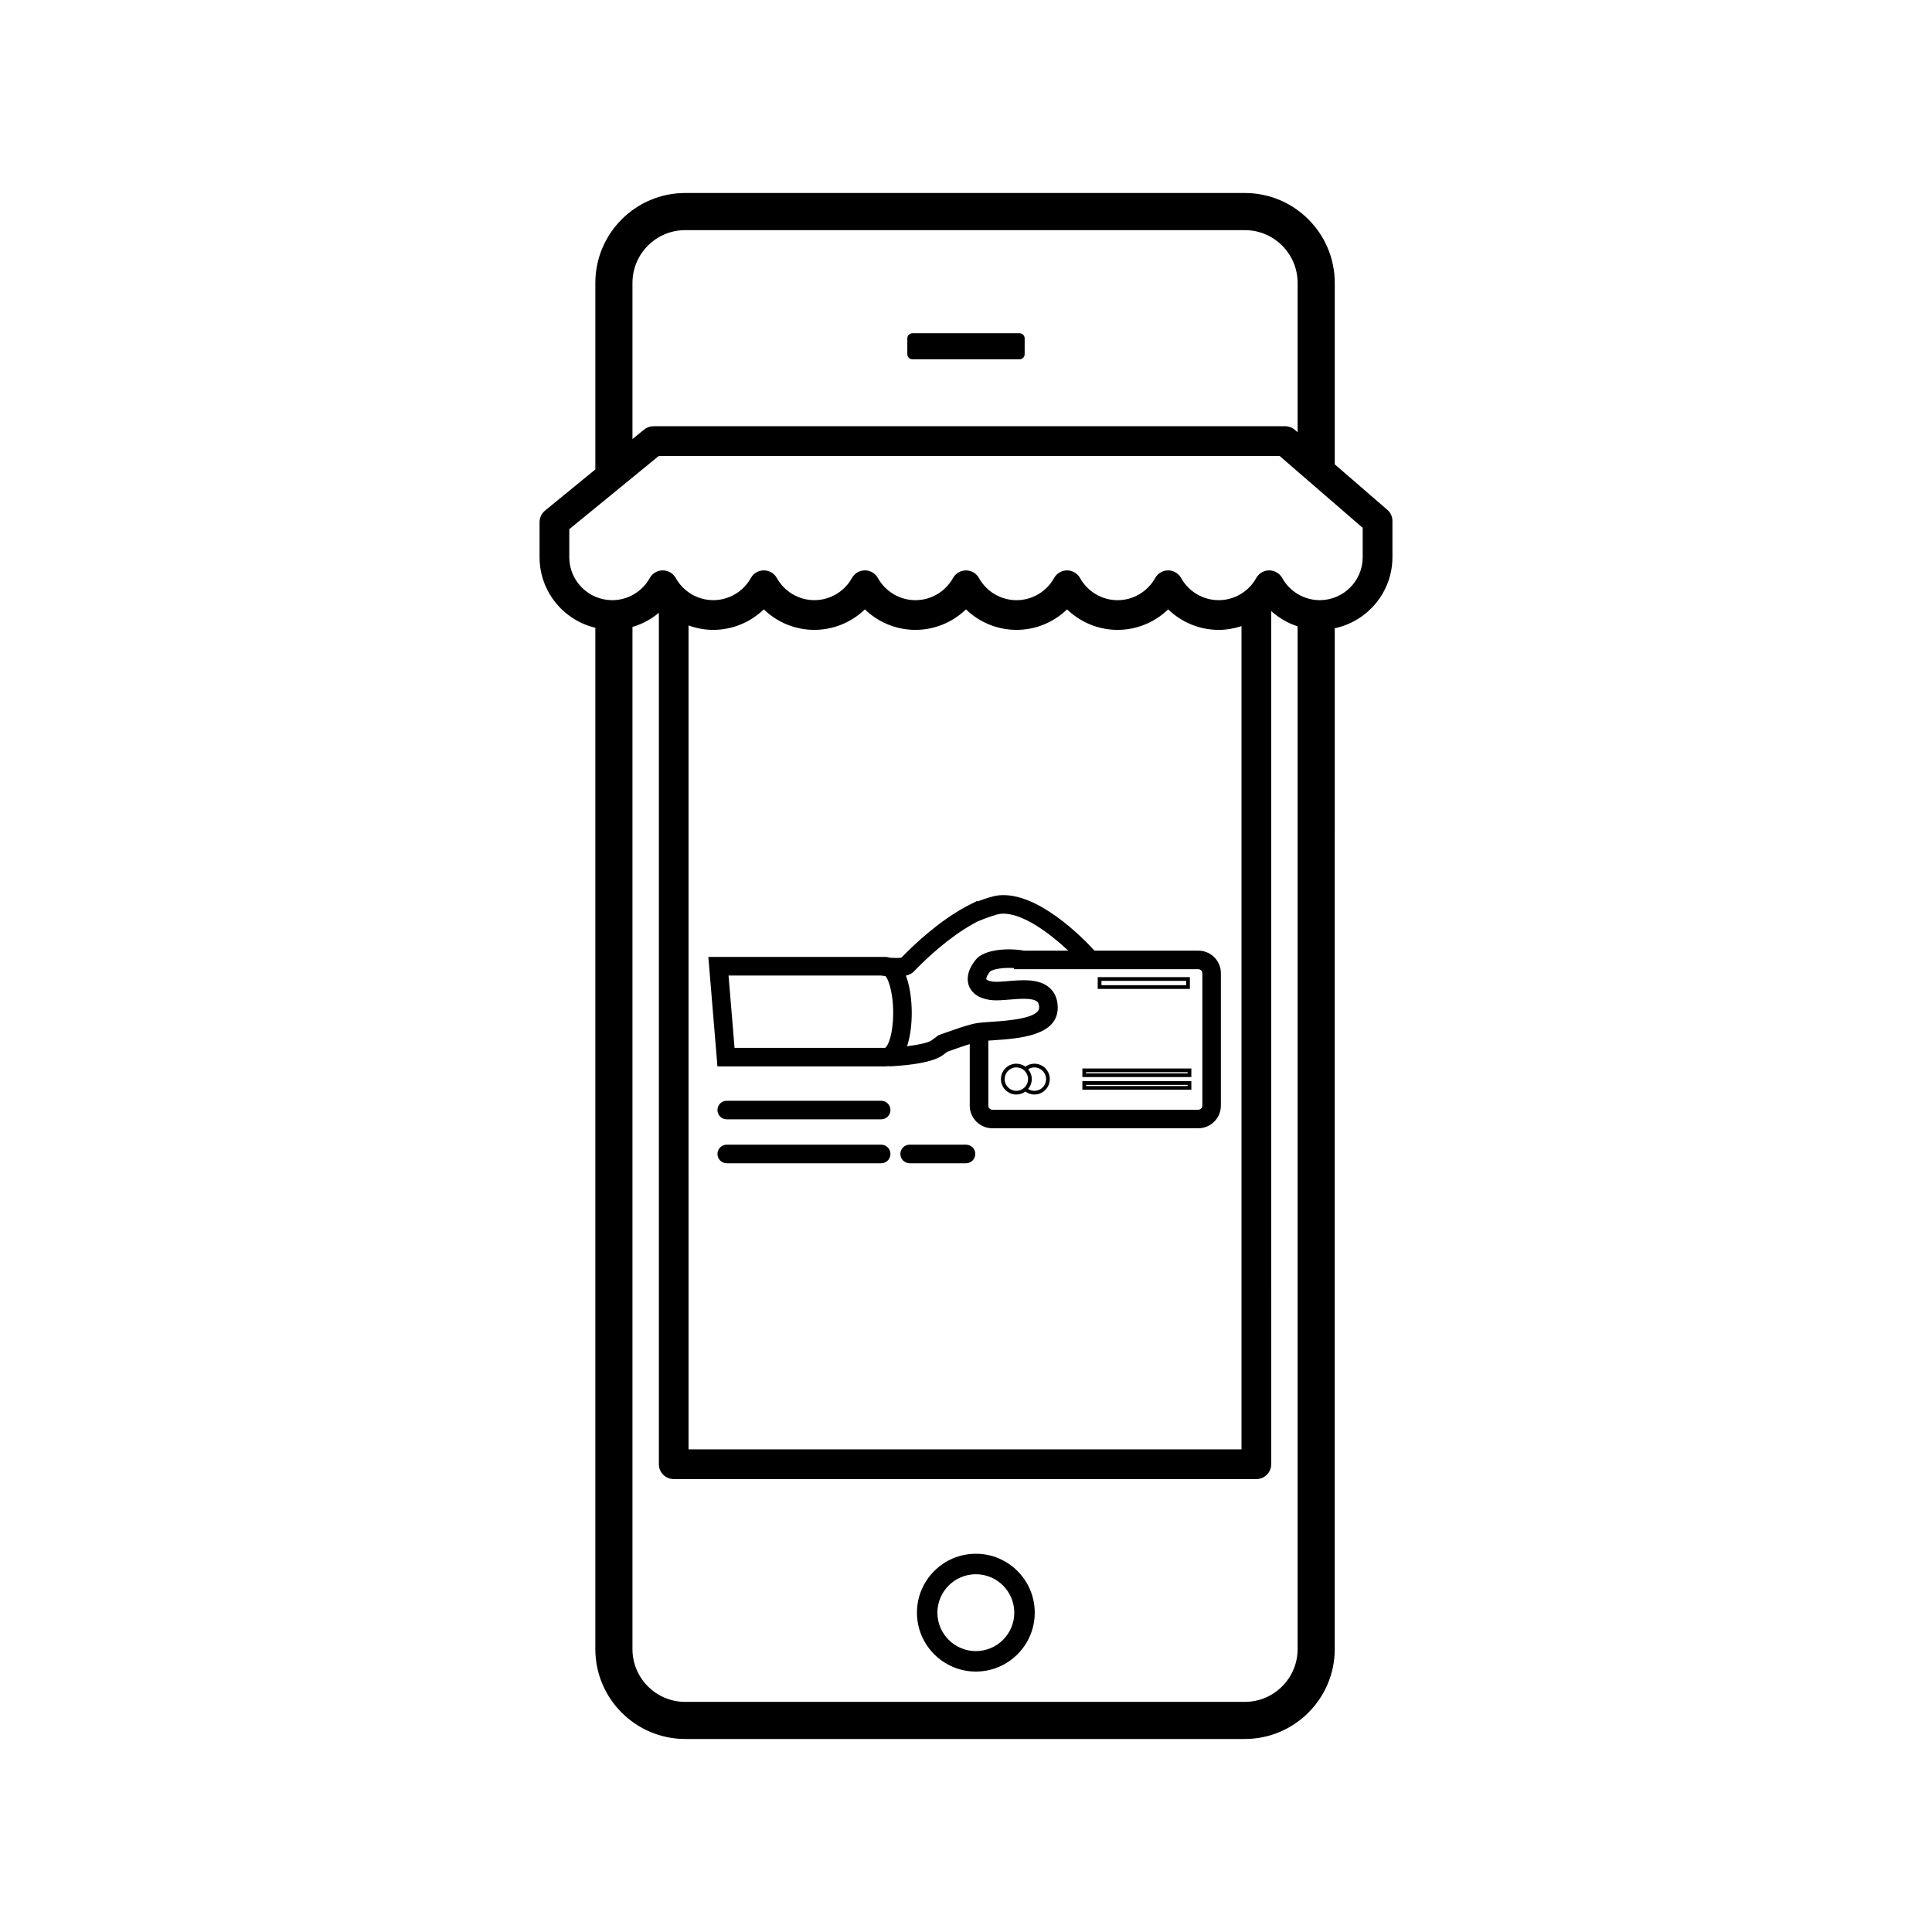 <?xml version="1.0" encoding="UTF-8"?>
<!-- Uploaded to: SVG Repo, www.svgrepo.com, Generator: SVG Repo Mixer Tools -->
<svg fill="#000000" width="800px" height="800px" version="1.1" viewBox="144 144 512 512" xmlns="http://www.w3.org/2000/svg">
 <g>
  <path d="m402.61 555.76c-8.609 0-15.609 7.004-15.609 15.613 0 8.605 7.004 15.609 15.609 15.609 8.609 0 15.609-7.004 15.609-15.609 0.004-8.609-7-15.613-15.609-15.613zm0 25.801c-5.617 0-10.188-4.57-10.188-10.184 0-5.617 4.57-10.188 10.188-10.188s10.188 4.57 10.188 10.188c0.004 5.613-4.566 10.184-10.188 10.184z"/>
  <path d="m511.65 279.1-13.926-12.047v-48.086c0-13.133-10.688-23.82-23.82-23.82h-148.31c-13.133 0-23.82 10.684-23.82 23.82v49.441l-13.34 10.914c-0.914 0.746-1.445 1.867-1.445 3.047v9.297c0 9.074 6.32 16.684 14.781 18.703v270.66c0 13.137 10.684 23.82 23.82 23.82h148.31c13.137 0 23.82-10.688 23.82-23.82l0.004-270.54c8.719-1.832 15.285-9.578 15.285-18.836v-9.59c0.004-1.141-0.496-2.227-1.359-2.973zm-200.04-60.133c0-7.707 6.269-13.98 13.98-13.98h148.31c7.711 0 13.98 6.269 13.98 13.98v39.574l-0.723-0.625c-0.715-0.617-1.629-0.961-2.574-0.961h-167.41c-0.91 0-1.789 0.312-2.492 0.891l-3.07 2.512zm162.29 376.05h-148.31c-7.707 0-13.98-6.273-13.98-13.98v-270.89c2.57-0.75 4.949-2.035 6.996-3.754v225.64c0 2.172 1.762 3.938 3.938 3.938h154.41c2.172 0 3.938-1.762 3.938-3.938l-0.004-226.09c2.023 1.824 4.406 3.203 6.996 4.039v271.05c0 7.707-6.273 13.98-13.98 13.98zm-147.43-285.27c2.07 0.754 4.277 1.176 6.547 1.176 5.062 0 9.852-2 13.395-5.434 3.547 3.434 8.332 5.434 13.395 5.434s9.848-2 13.395-5.434c3.547 3.434 8.332 5.434 13.395 5.434s9.848-2 13.395-5.434c3.547 3.434 8.332 5.434 13.395 5.434s9.852-2 13.395-5.434c3.547 3.434 8.332 5.434 13.395 5.434s9.852-2 13.395-5.434c3.547 3.434 8.332 5.434 13.395 5.434 2.086 0 4.121-0.355 6.043-0.996v218.17h-146.54zm178.66-18.078c0 6.273-5.106 11.379-11.379 11.379-4.121 0-7.938-2.25-9.953-5.871-0.695-1.25-2.012-2.019-3.441-2.019-1.43 0-2.746 0.773-3.438 2.023-2.016 3.621-5.828 5.871-9.953 5.871s-7.941-2.25-9.957-5.871c-0.695-1.25-2.012-2.019-3.441-2.019-1.43 0-2.746 0.773-3.438 2.023-2.016 3.621-5.828 5.871-9.953 5.871-4.121 0-7.938-2.25-9.957-5.875-0.695-1.246-2.012-2.019-3.438-2.019-1.43 0-2.746 0.773-3.438 2.023-2.016 3.621-5.828 5.871-9.953 5.871s-7.938-2.25-9.953-5.871c-0.695-1.25-2.012-2.023-3.438-2.023-1.43 0-2.746 0.773-3.438 2.019-2.016 3.621-5.832 5.871-9.957 5.871s-7.938-2.25-9.953-5.871c-0.695-1.25-2.012-2.023-3.438-2.023-1.43 0-2.746 0.773-3.438 2.019-2.016 3.621-5.832 5.871-9.957 5.871-4.121 0-7.938-2.25-9.953-5.871-0.695-1.246-2.012-2.019-3.438-2.019-1.43 0-2.746 0.773-3.438 2.019-2.016 3.621-5.832 5.871-9.957 5.871-4.121 0-7.938-2.25-9.953-5.871-0.695-1.25-2.012-2.019-3.441-2.019-1.43 0-2.746 0.773-3.438 2.023-2.016 3.621-5.828 5.871-9.953 5.871-6.273 0-11.379-5.106-11.379-11.379v-7.43l23.719-19.406 164.52-0.004 22.02 19.047z"/>
  <path d="m461.56 395.93h-27.508c-3.359-3.66-15.191-15.637-25.328-14.66-1.539 0.148-3.852 0.934-5.621 1.609l-0.098-0.145-1.938 0.969c-0.059 0.027-0.461 0.234-0.605 0.312-0.285 0.148-0.57 0.301-0.801 0.43l-0.09 0.047c-6.934 3.828-13.168 9.699-16.258 12.848-0.16 0.16-0.305 0.309-0.438 0.445-0.543 0.105-1.699 0.109-2.977 0.031-0.426-0.129-0.871-0.219-1.352-0.219h-46.828l2.41 29.012h44.414c0.273 0 0.594-0.023 0.938-0.094l0.004 0.09c2.578-0.102 11.246-0.621 14.367-2.984 0.453-0.344 0.852-0.641 1.211-0.906l1.27-0.449c1.566-0.555 3.156-1.113 4.656-1.578v16.32c0 3.305 2.688 5.996 5.996 5.996h54.566c3.305 0 5.996-2.688 5.996-5.996v-35.09c0.008-3.301-2.684-5.988-5.988-5.988zm-83.004 25.762h-39.891l-1.594-19.172h40.301c0.445 0.059 0.863 0.105 1.266 0.145 1.016 1.035 2.398 5.769 1.996 11.867-0.324 5.004-1.648 7.004-2.078 7.16zm16.141-4.055-1.945 0.684-0.297 0.215c-0.445 0.324-0.957 0.707-1.562 1.164-0.82 0.621-3.5 1.191-6.523 1.57 0.805-2.344 1.25-5.473 1.25-8.816 0-3.391-0.457-7.059-1.547-9.902 1.312-0.305 1.809-0.801 2.09-1.086 0.012-0.012 0.238-0.25 0.652-0.664 2.906-2.961 8.73-8.457 15.105-11.98l0.062-0.035c0.25-0.141 0.504-0.273 0.754-0.406l0.473-0.242c2.09-0.875 4.836-1.859 5.984-1.969 5.496-0.523 12.961 5.137 17.91 9.762h-11.707c-4.016-0.723-10.516-0.453-12.812 2.398-2.715 3.367-2.25 5.906-1.734 7.121 0.508 1.191 1.973 3.242 6.109 3.609 1.32 0.117 2.887-0.016 4.543-0.152 2.609-0.219 6.188-0.52 7.383 0.551 0.129 0.113 0.473 0.426 0.504 1.484 0.086 2.977-8.402 3.555-12.48 3.832-2.113 0.145-3.785 0.258-4.969 0.547-2.281 0.555-4.801 1.449-7.242 2.316zm67.938 19.379c0 0.582-0.492 1.074-1.074 1.074h-54.566c-0.582 0-1.074-0.492-1.074-1.074v-17.238c0.426-0.031 0.871-0.062 1.324-0.094 6.883-0.469 17.281-1.18 17.062-8.879-0.059-2.109-0.781-3.797-2.144-5.012-2.773-2.481-7.184-2.113-11.07-1.785-1.441 0.121-2.801 0.234-3.695 0.156-1.465-0.133-1.973-0.543-2.019-0.637-0.043-0.109 0.008-0.828 1.008-2.074 0.57-0.527 3.254-1.129 6.336-0.906v0.305h48.84c0.582 0 1.074 0.492 1.074 1.074z"/>
  <path d="m418.12 425.89c-0.863 0-1.691 0.285-2.383 0.789-0.676-0.488-1.496-0.789-2.391-0.789-2.254 0-4.086 1.832-4.086 4.086 0 2.254 1.832 4.086 4.086 4.086 0.895 0 1.715-0.297 2.391-0.789 0.695 0.5 1.52 0.789 2.383 0.789 2.254 0 4.086-1.832 4.086-4.086 0-2.254-1.832-4.086-4.086-4.086zm-7.879 4.086c0-1.711 1.391-3.106 3.102-3.106 1.711 0 3.102 1.391 3.102 3.106 0 1.711-1.391 3.102-3.102 3.102-1.707 0-3.102-1.391-3.102-3.102zm7.879 3.102c-0.594 0-1.168-0.172-1.66-0.484 0.598-0.711 0.973-1.617 0.973-2.617s-0.375-1.902-0.973-2.613c0.496-0.312 1.066-0.488 1.66-0.488 1.711 0 3.102 1.391 3.102 3.106 0 1.707-1.391 3.098-3.102 3.098z"/>
  <path d="m430.84 429.43h28.879v-2.273h-28.879zm0.98-1.289h26.91v0.309h-26.91z"/>
  <path d="m430.84 432.79h28.879v-2.273h-28.879zm0.98-1.285h26.91v0.305h-26.91z"/>
  <path d="m459.33 402.95h-24.422v3.121h24.422zm-0.98 2.137h-22.453v-1.152h22.453z"/>
  <path d="m377.52 435.71h-40.926c-1.359 0-2.461 1.102-2.461 2.461s1.102 2.461 2.461 2.461h40.926c1.359 0 2.461-1.102 2.461-2.461-0.004-1.359-1.105-2.461-2.461-2.461z"/>
  <path d="m377.52 447.35h-40.926c-1.359 0-2.461 1.102-2.461 2.461s1.102 2.461 2.461 2.461h40.926c1.359 0 2.461-1.102 2.461-2.461-0.004-1.359-1.105-2.461-2.461-2.461z"/>
  <path d="m400 447.35h-14.934c-1.359 0-2.461 1.102-2.461 2.461s1.102 2.461 2.461 2.461h14.938c1.359 0 2.461-1.102 2.461-2.461-0.004-1.359-1.105-2.461-2.465-2.461z"/>
  <path d="m385.82 239.22h28.355c0.754 0 1.371-0.613 1.371-1.371v-4.168c0-0.758-0.613-1.371-1.371-1.371h-28.355c-0.758 0-1.371 0.613-1.371 1.371v4.168c0.004 0.758 0.613 1.371 1.371 1.371z"/>
 </g>
</svg>